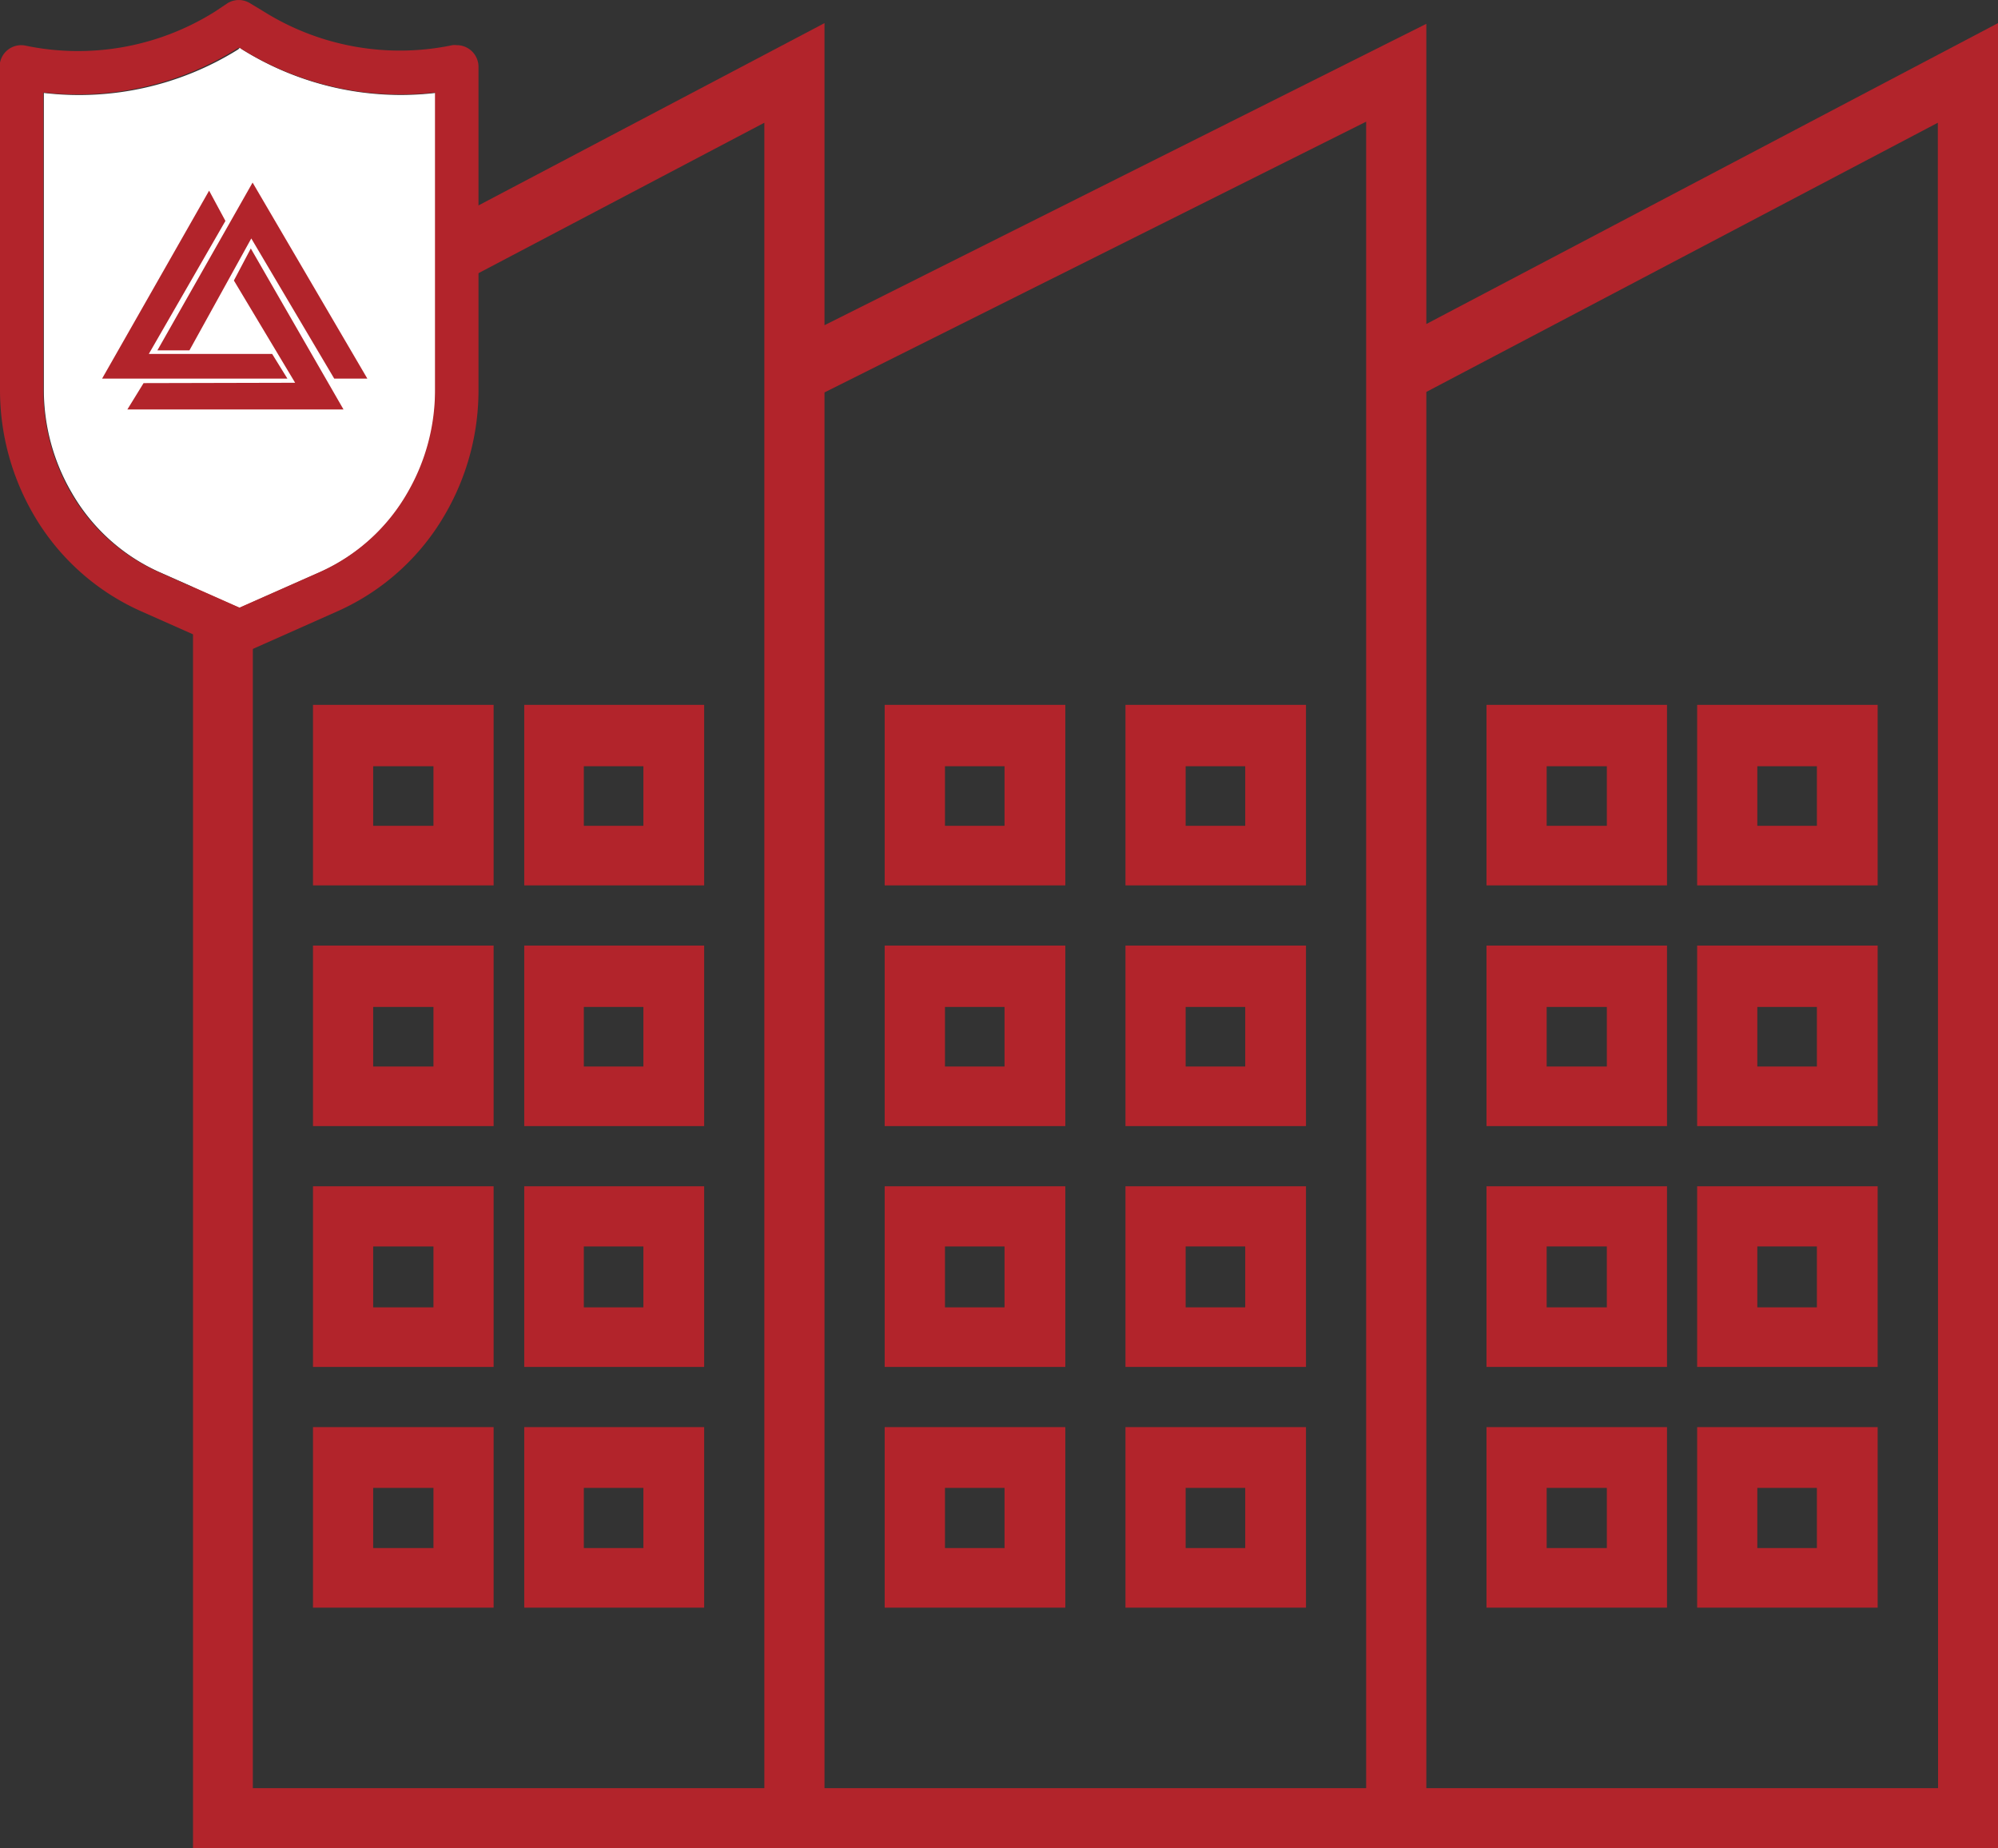 <svg xmlns="http://www.w3.org/2000/svg" width="167.69" height="155.11" viewBox="0 0 167.69 155.11"><rect x="0" y="0" width="167.69" height="155.11" fill="#333333" stroke="none"/><g id="a3b404ff-7447-475f-875a-a33bedebfa7d" data-name="Layer 2"><g id="b474c3c5-60f4-4137-b6d0-7b6c033f614d" data-name="Layer 1"><path d="M119.71,27.19V2L69.2,27.29V1.94l-53,27.92V155.11H167.69V1.94ZM64.15,150.06H21.22V32.89L64.15,10.3Zm50.51,0H69.2V32.93l45.46-22.72Zm48,0H119.71V32.89L162.64,10.3Z" fill="#b2242b"/><path d="M41.43,74.3H26.27V59.15H41.43Zm-10.11-5h5.06v-5H31.32Z" fill="#b2242b"/><path d="M59.1,74.3H44V59.15H59.1Zm-10.1-5h5v-5H49Z" fill="#b2242b"/><path d="M41.43,94.5H26.27V79.35H41.43Zm-10.11-5h5.06v-5H31.32Z" fill="#b2242b"/><path d="M59.1,94.5H44V79.35H59.1Zm-10.1-5h5v-5H49Z" fill="#b2242b"/><path d="M41.43,114.71H26.27V99.55H41.43Zm-10.11-5h5.06V104.6H31.32Z" fill="#b2242b"/><path d="M59.1,114.71H44V99.55H59.1Zm-10.1-5h5V104.6H49Z" fill="#b2242b"/><path d="M41.43,134.91H26.27V119.76H41.43Zm-10.11-5h5.06v-5.05H31.32Z" fill="#b2242b"/><path d="M59.1,134.91H44V119.76H59.1Zm-10.1-5h5v-5.05H49Z" fill="#b2242b"/><path d="M89.41,74.3H74.25V59.15H89.41Zm-10.1-5h5v-5h-5Z" fill="#b2242b"/><path d="M109.61,74.3H94.46V59.15h15.15Zm-10.1-5h5v-5h-5Z" fill="#b2242b"/><path d="M89.41,94.5H74.25V79.35H89.41Zm-10.1-5h5v-5h-5Z" fill="#b2242b"/><path d="M109.61,94.5H94.46V79.35h15.15Zm-10.1-5h5v-5h-5Z" fill="#b2242b"/><path d="M89.41,114.71H74.25V99.55H89.41Zm-10.1-5h5V104.6h-5Z" fill="#b2242b"/><path d="M109.61,114.71H94.46V99.55h15.15Zm-10.1-5h5V104.6h-5Z" fill="#b2242b"/><path d="M89.41,134.91H74.25V119.76H89.41Zm-10.1-5h5v-5.05h-5Z" fill="#b2242b"/><path d="M109.61,134.91H94.46V119.76h15.15Zm-10.1-5h5v-5.05h-5Z" fill="#b2242b"/><path d="M139.91,74.3H124.76V59.15h15.15Zm-10.1-5h5.05v-5h-5.05Z" fill="#b2242b"/><path d="M157.59,74.3H142.44V59.15h15.15Zm-10.1-5h5v-5h-5Z" fill="#b2242b"/><path d="M139.91,94.5H124.76V79.35h15.15Zm-10.1-5h5.05v-5h-5.05Z" fill="#b2242b"/><path d="M157.59,94.5H142.44V79.35h15.15Zm-10.1-5h5v-5h-5Z" fill="#b2242b"/><path d="M139.91,114.71H124.76V99.55h15.15Zm-10.1-5h5.05V104.6h-5.05Z" fill="#b2242b"/><path d="M157.59,114.71H142.44V99.55h15.15Zm-10.1-5h5V104.6h-5Z" fill="#b2242b"/><path d="M139.91,134.91H124.76V119.76h15.15Zm-10.1-5h5.05v-5.05h-5.05Z" fill="#b2242b"/><path d="M157.59,134.91H142.44V119.76h15.15Zm-10.1-5h5v-5.05h-5Z" fill="#b2242b"/><path d="M20.31,4.14,20.13,4,20,4.14h0A25.2,25.2,0,0,1,3.68,7.8v25A17.12,17.12,0,0,0,6,41.31,16.08,16.08,0,0,0,13.36,48l6.76,3,6.78-3a16.07,16.07,0,0,0,7.38-6.69,17,17,0,0,0,2.27-8.56V7.8A25.13,25.13,0,0,1,20.31,4.14Z" fill="#fff"/><polygon points="17.55 16 8.57 31.77 24.12 31.77 22.84 29.7 12.49 29.7 18.92 18.54 17.55 16" fill="#b2242b"/><polygon points="12.05 32.15 10.69 34.36 28.83 34.36 21.05 20.85 19.63 23.54 24.77 32.12 12.05 32.15" fill="#b2242b"/><polygon points="21.2 15.32 30.83 31.77 28.05 31.77 21.09 20.01 15.9 29.4 13.21 29.4 21.2 15.32" fill="#b2242b"/><path d="M38.33,3.79a1.47,1.47,0,0,0-.36,0A21.55,21.55,0,0,1,22.19,1L21,.28a1.8,1.8,0,0,0-1.92,0L18,1A21.6,21.6,0,0,1,2.19,3.84,1.81,1.81,0,0,0,0,5.26a1.47,1.47,0,0,0,0,.36v27.1A20.79,20.79,0,0,0,2.77,43.1a19.67,19.67,0,0,0,9.06,8.19l7.52,3.34a1.9,1.9,0,0,0,1.48,0l7.51-3.34a19.65,19.65,0,0,0,9.05-8.19,20.7,20.7,0,0,0,2.77-10.39V5.61a1.82,1.82,0,0,0-1.83-1.82ZM36.51,32.71a17.13,17.13,0,0,1-2.27,8.56A16,16,0,0,1,26.85,48l-6.77,3-6.76-3a16.08,16.08,0,0,1-7.39-6.68,17.12,17.12,0,0,1-2.29-8.56v-25A25.22,25.22,0,0,0,19.89,4.09h0L20.09,4l.18.11A25.26,25.26,0,0,0,36.51,7.76Z" fill="#b2242b"/></g></g></svg>